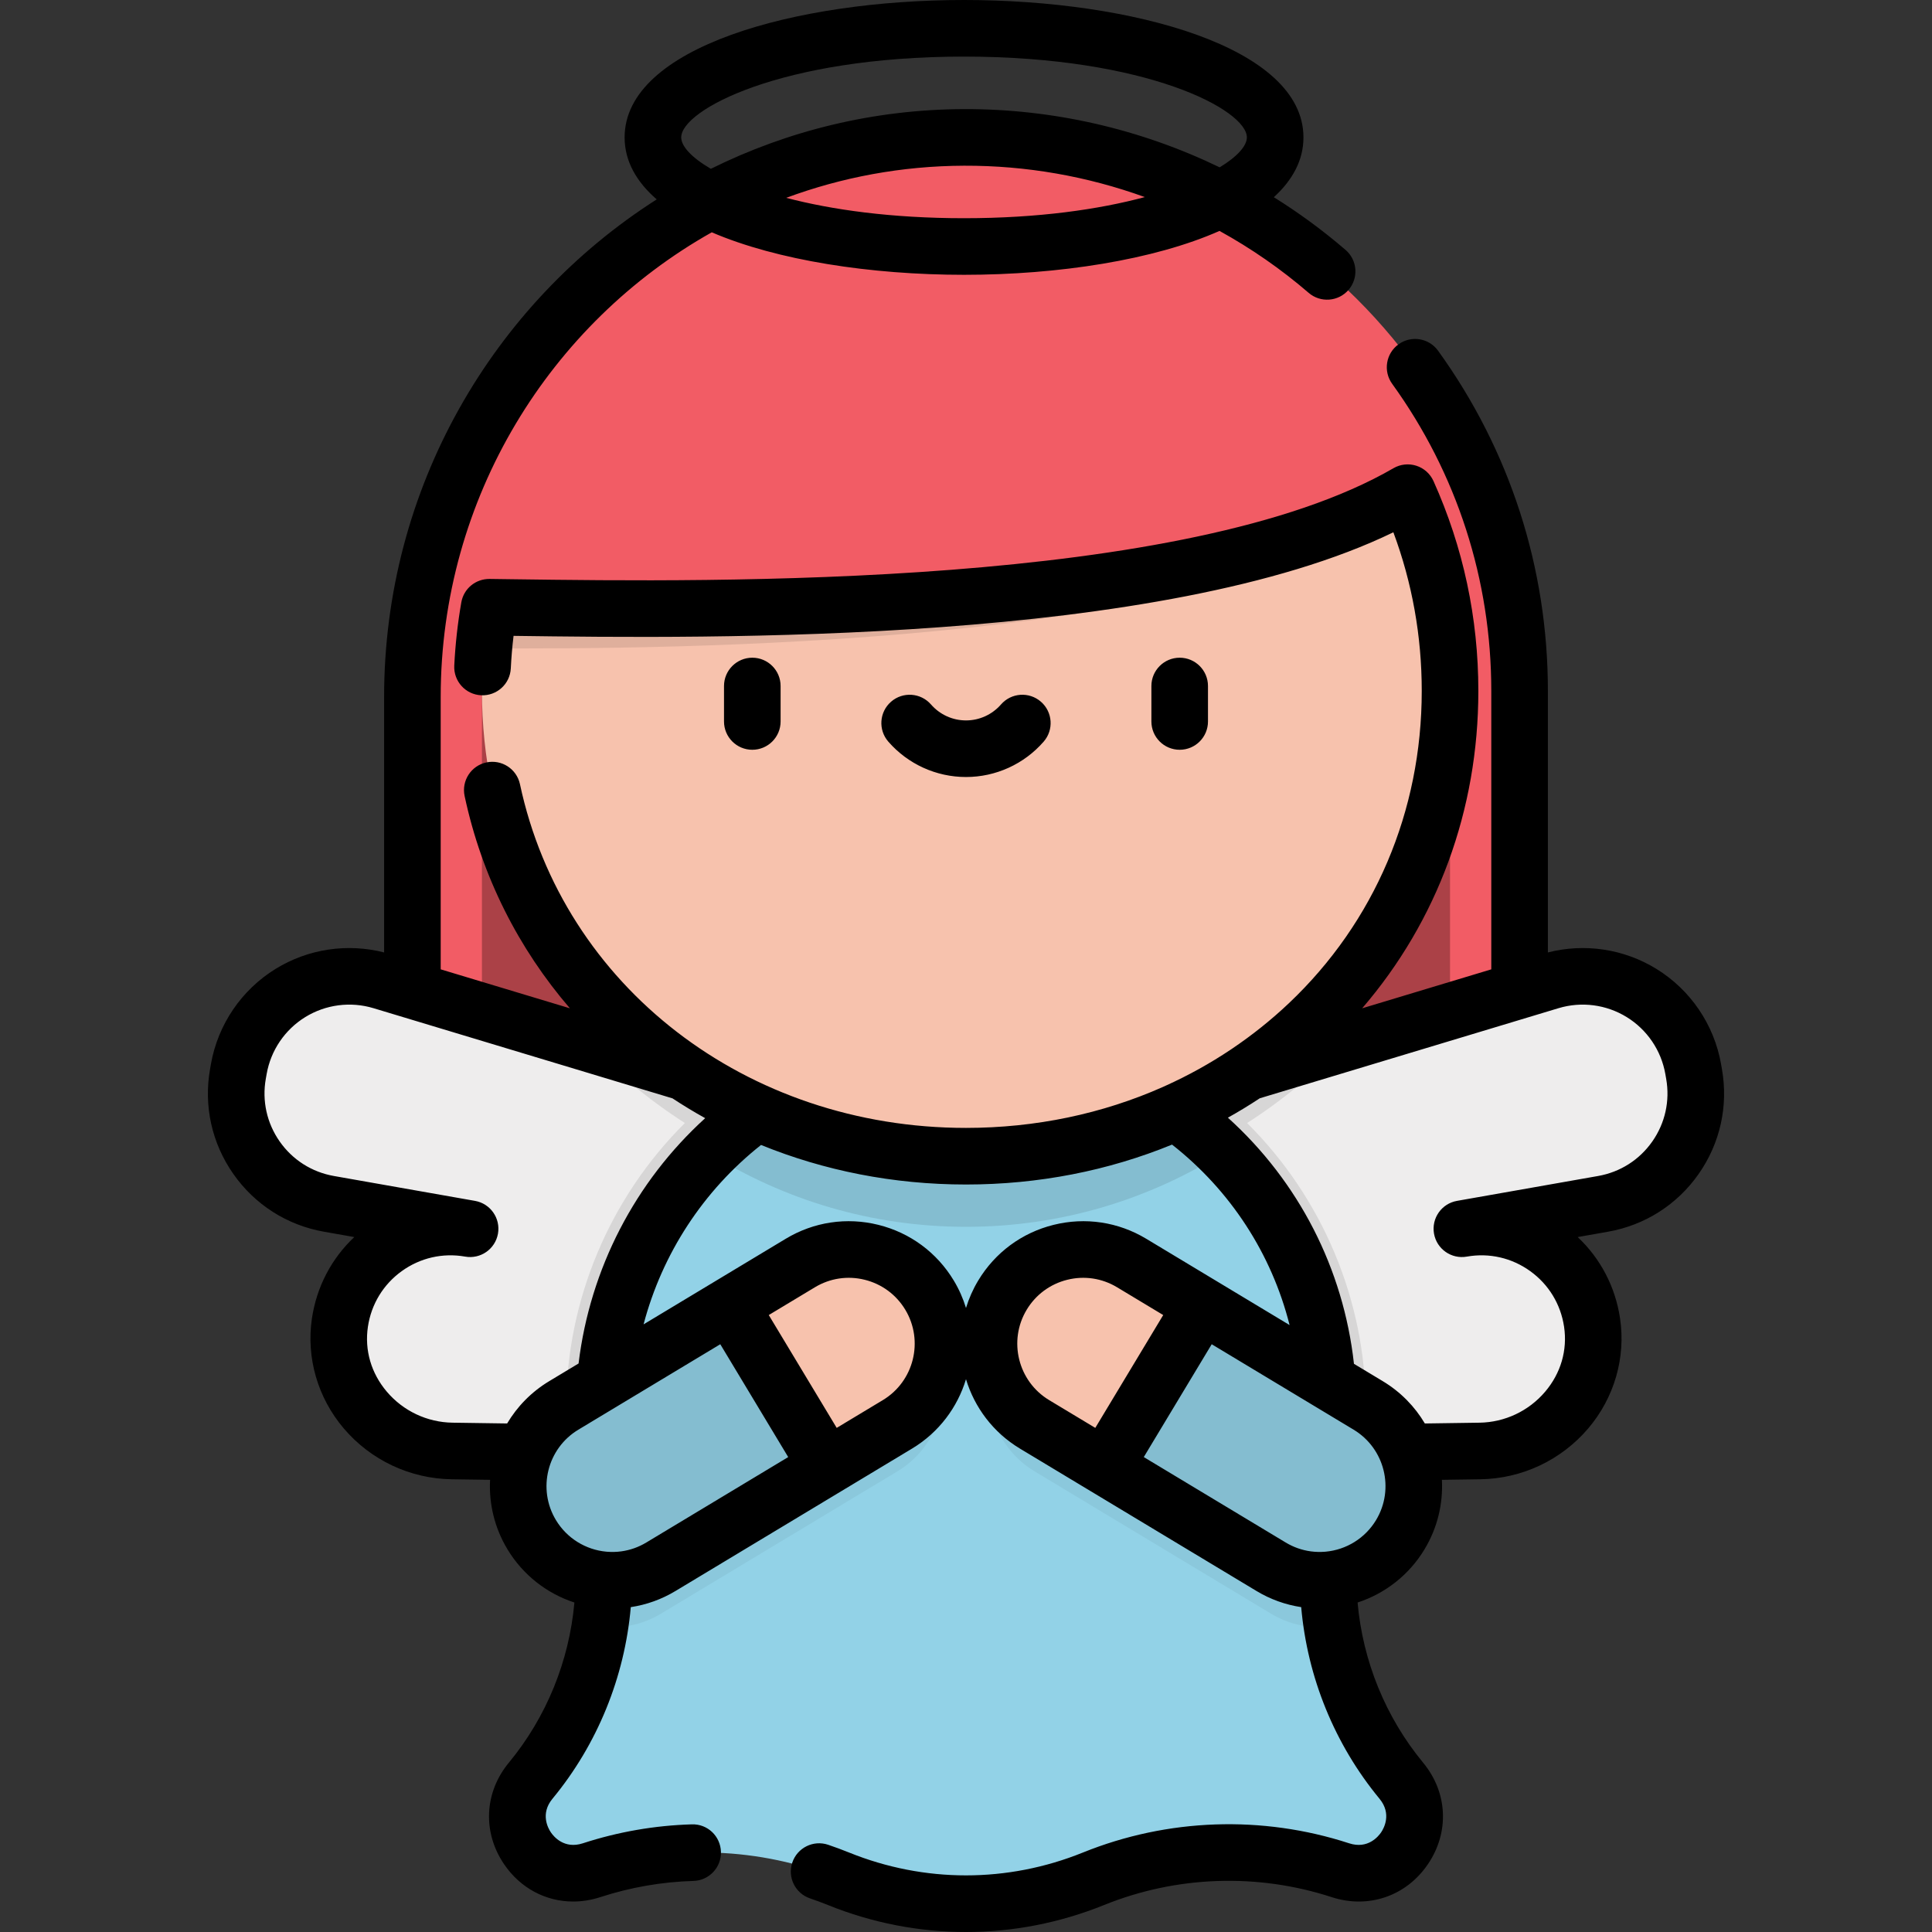 <svg width="512" height="512" viewBox="0 0 512 512" fill="none" xmlns="http://www.w3.org/2000/svg">
<rect x="0" y="0" width="512" height="512" fill="#333333" stroke="none"/>
<rect width="512" height="512" />
<rect width="512" height="512" />
<path d="M402.708 183.12C402.708 101.923 336.743 36.132 255.48 36.412C174.398 36.694 109.291 103.63 109.291 184.712V299.058C109.291 315.341 122.491 328.542 138.775 328.542H373.224C389.508 328.542 402.708 315.342 402.708 299.058V183.12Z" fill="#F25C65"/>
<path opacity="0.295" d="M384.271 183.116H127.72V311.396H384.271V183.116Z" fill="black"/>
<path d="M101.142 260.001C84.091 254.859 66.378 265.761 63.285 283.299L63.056 284.598C60.205 300.766 71 316.184 87.168 319.034L124.582 325.63C108.183 322.738 92.558 333.912 90.084 350.486C87.417 368.345 101.756 384.266 119.811 384.524L181.648 385.412C187.401 385.493 192.363 381.389 193.362 375.724L206.272 302.505C207.303 296.655 203.797 290.959 198.111 289.244L101.142 260.001Z" fill="#EEEDED"/>
<path d="M410.856 260.001C427.907 254.859 445.621 265.761 448.713 283.299L448.942 284.598C451.793 300.766 440.998 316.184 424.83 319.034L387.416 325.63C403.815 322.738 419.44 333.912 421.914 350.486C424.581 368.345 410.242 384.266 392.187 384.524L330.35 385.412C324.597 385.493 319.635 381.389 318.635 375.724L305.725 302.505C304.694 296.655 308.2 290.959 313.886 289.244L410.856 260.001Z" fill="#EEEDED"/>
<path opacity="0.1" d="M330.489 297.611C339.834 291.627 348.41 284.542 356.051 276.529L313.886 289.245C308.199 290.96 304.694 296.656 305.725 302.506L318.635 375.725C319.634 381.391 324.597 385.495 330.35 385.412L361.938 384.959V372.914C361.938 344.592 350.391 317.373 330.489 297.611Z" fill="black"/>
<path opacity="0.1" d="M181.509 297.611C172.164 291.627 163.588 284.542 155.947 276.529L198.112 289.245C203.799 290.96 207.304 296.656 206.273 302.506L193.363 375.725C192.364 381.391 187.401 385.495 181.649 385.412L150.061 384.959V372.914C150.06 344.592 161.607 317.373 181.509 297.611Z" fill="black"/>
<path d="M222.205 497.892C201.34 489.46 178.169 488.659 156.771 495.628C142.552 500.259 131.105 483.441 140.627 471.912C153.176 456.719 160.04 437.63 160.04 417.924V374.119C160.04 321.208 202.362 277.35 255.271 276.958C308.601 276.563 351.957 319.675 351.957 372.914V417.924C351.957 437.63 358.821 456.719 371.37 471.912C380.892 483.441 369.445 500.259 355.226 495.628C333.828 488.659 310.657 489.46 289.792 497.892C268.115 506.652 243.883 506.652 222.205 497.892Z" fill="#92D2E7"/>
<path opacity="0.05" d="M246.337 355.672C239.229 343.866 223.897 340.055 212.092 347.164L193.439 358.393C193.435 358.395 193.432 358.398 193.428 358.4L160.04 378.5V417.924C160.04 422.328 159.678 426.696 159.006 431.002C161.184 431.291 163.404 431.309 165.611 431.012C168.888 430.572 172.131 429.468 175.143 427.654L219.165 401.152C219.169 401.15 219.172 401.148 219.176 401.146L237.829 389.917C249.635 382.81 253.443 367.478 246.337 355.672Z" fill="black"/>
<path opacity="0.05" d="M265.661 355.672C272.769 343.866 288.101 340.055 299.906 347.164L318.559 358.393C318.563 358.395 318.566 358.398 318.57 358.4L351.958 378.5V417.924C351.958 422.328 352.32 426.696 352.992 431.002C350.814 431.291 348.594 431.309 346.387 431.012C343.11 430.572 339.867 429.468 336.854 427.654L292.832 401.152C292.828 401.15 292.825 401.148 292.821 401.146L274.168 389.917C262.364 382.81 258.554 367.478 265.661 355.672Z" fill="black"/>
<path opacity="0.1" d="M255.271 276.958C228.921 277.153 205.199 288.131 188.021 305.637C207.731 317.978 231.029 325.121 255.999 325.121C281.083 325.121 304.48 317.915 324.247 305.468C306.693 287.707 282.262 276.758 255.271 276.958Z" fill="black"/>
<path d="M384.277 183.12C384.277 253.966 326.845 306.408 256 306.408C185.155 306.408 127.722 253.966 127.722 183.12C127.722 112.274 185.153 54.843 255.999 54.843C326.845 54.843 384.277 112.275 384.277 183.12Z" fill="#F7C2AD"/>
<path opacity="0.1" d="M255.999 54.843C188.963 54.843 133.947 106.266 128.222 171.816C178.592 172.048 316.621 171.438 375.013 135.189C356.026 88.088 309.898 54.843 255.999 54.843Z" fill="black"/>
<path d="M384.277 122.815C330.646 167.393 168.629 161.112 122.046 160.851C122.046 115.474 170.129 42.35 255.999 42.35C336.728 42.35 374.866 102.539 384.277 122.815Z" fill="#F25C65"/>
<path d="M209.644 392.055C200.081 393.34 190.224 388.983 184.931 380.19C177.825 368.384 181.633 353.052 193.439 345.945L212.092 334.716C223.897 327.608 239.229 331.418 246.337 343.224C253.443 355.03 249.635 370.362 237.829 377.469L219.176 388.698C216.163 390.511 212.92 391.615 209.644 392.055Z" fill="#F7C2AD"/>
<path d="M219.176 388.697L175.143 415.206C172.13 417.02 168.886 418.123 165.611 418.564C156.048 419.849 146.192 415.492 140.899 406.7C133.792 394.894 137.6 379.562 149.406 372.455L193.439 345.946L219.176 388.697Z" fill="#92D2E7"/>
<path opacity="0.1" d="M219.176 388.697L175.143 415.206C172.13 417.02 168.886 418.123 165.611 418.564C156.048 419.849 146.192 415.492 140.899 406.7C133.792 394.894 137.6 379.562 149.406 372.455L193.439 345.946L219.176 388.697Z" fill="black"/>
<path d="M302.355 392.055C311.918 393.34 321.775 388.983 327.068 380.19C334.174 368.384 330.366 353.052 318.56 345.945L299.907 334.716C288.103 327.608 272.77 331.418 265.662 343.224C258.556 355.03 262.364 370.362 274.17 377.469L292.823 388.698C295.835 390.511 299.078 391.615 302.355 392.055Z" fill="#F7C2AD"/>
<path d="M292.821 388.697L336.854 415.206C339.867 417.02 343.111 418.123 346.387 418.564C355.95 419.849 365.806 415.492 371.099 406.7C378.206 394.894 374.398 379.562 362.592 372.455L318.559 345.946L292.821 388.697Z" fill="#92D2E7"/>
<path opacity="0.1" d="M292.821 388.697L336.854 415.206C339.867 417.02 343.111 418.123 346.387 418.564C355.95 419.849 365.806 415.492 371.099 406.7C378.206 394.894 374.398 379.562 362.592 372.455L318.559 345.946L292.821 388.697Z" fill="black"/>
<path d="M320.129 191.199V181.799C320.129 177.657 316.771 174.3 312.63 174.3C308.489 174.3 305.131 177.658 305.131 181.799V191.199C305.131 195.341 308.489 198.698 312.63 198.698C316.771 198.698 320.129 195.34 320.129 191.199ZM206.868 191.199V181.799C206.868 177.657 203.51 174.3 199.369 174.3C195.227 174.3 191.87 177.658 191.87 181.799V191.199C191.87 195.341 195.228 198.698 199.369 198.698C203.51 198.698 206.868 195.34 206.868 191.199ZM456.328 283.297L456.099 281.997C454.253 271.529 448.002 262.329 438.949 256.758C430.344 251.461 419.953 249.913 410.206 252.407V183.12C410.206 150.49 400.14 119.304 381.096 92.933C378.671 89.575 373.984 88.819 370.626 91.243C367.268 93.668 366.511 98.355 368.936 101.713C386.123 125.513 395.207 153.663 395.207 183.12V256.887L360.994 267.205C380.934 244.034 391.777 214.639 391.777 183.12C391.777 163.748 387.777 145.032 379.889 127.489C379.018 125.552 377.367 124.075 375.345 123.425C373.324 122.775 371.121 123.012 369.284 124.078C314.424 155.923 189.367 154.23 135.964 153.508L129.732 153.426C126.014 153.4 122.884 156.011 122.252 159.636C121.289 165.153 120.662 170.792 120.386 176.397C120.182 180.534 123.371 184.052 127.508 184.255C131.654 184.443 135.163 181.269 135.366 177.133C135.508 174.259 135.753 171.376 136.099 168.51C188.668 169.221 308.093 170.773 369.255 141.059C374.25 154.475 376.777 168.588 376.777 183.119C376.777 214.995 364.267 244.387 341.551 265.883C336.876 270.307 331.857 274.311 326.552 277.89C326.429 277.968 326.31 278.05 326.193 278.134C320.706 281.806 314.913 285.015 308.866 287.745C308.63 287.838 308.399 287.944 308.173 288.061C292.182 295.16 274.456 298.907 256 298.907C197.854 298.907 149.247 261.45 137.795 207.819C136.93 203.769 132.948 201.187 128.895 202.051C124.844 202.916 122.263 206.901 123.127 210.951C127.693 232.331 137.451 251.434 151.028 267.21L116.789 256.887V184.713C116.789 131.854 145.836 85.634 188.628 61.564C205.936 69.008 230.789 72.826 255.479 72.826C280.575 72.826 305.843 68.883 323.181 61.195C331.549 65.806 339.474 71.288 346.804 77.603C349.943 80.307 354.676 79.953 357.381 76.815C360.084 73.676 359.732 68.942 356.593 66.238C350.592 61.069 344.231 56.406 337.578 52.26C342.569 47.709 345.429 42.422 345.429 36.412C345.43 12.508 300.18 0 255.48 0C210.78 0 165.53 12.508 165.53 36.413C165.53 42.68 168.644 48.161 174.037 52.841C130.682 80.471 101.792 129.293 101.792 184.712V252.406C92.045 249.91 81.654 251.46 73.049 256.757C63.996 262.328 57.745 271.527 55.898 281.998L55.67 283.294C53.943 293.086 56.133 302.966 61.837 311.11C67.541 319.255 76.074 324.692 85.866 326.419L93.891 327.834C87.847 333.52 83.915 341.015 82.666 349.378C81.114 359.775 84.183 370.399 91.086 378.528C98.235 386.946 108.666 391.865 119.703 392.023L129.876 392.169C129.547 398.414 131.012 404.817 134.473 410.567C138.585 417.396 144.945 422.311 152.221 424.684C150.849 440.203 144.797 455.088 134.845 467.136C128.328 475.026 127.839 485.591 133.596 494.049C137.928 500.414 144.664 503.924 151.88 503.924C154.255 503.924 156.684 503.543 159.094 502.758C167.079 500.156 175.386 498.711 183.782 498.464C187.922 498.342 191.179 494.887 191.056 490.747C190.934 486.607 187.51 483.331 183.339 483.473C173.514 483.763 163.792 485.453 154.448 488.498C149.519 490.103 146.732 486.693 145.995 485.61C145.258 484.527 143.109 480.683 146.41 476.688C158.313 462.277 165.544 444.468 167.165 425.908C171.361 425.271 175.345 423.839 179.01 421.631L222.973 395.165C222.996 395.151 223.02 395.137 223.043 395.123L241.696 383.894C248.853 379.585 253.75 372.931 255.998 365.501C258.246 372.93 263.142 379.585 270.3 383.894L288.953 395.123C288.976 395.137 289 395.151 289.023 395.165L332.985 421.63C336.651 423.838 340.635 425.269 344.831 425.907C346.453 444.469 353.684 462.276 365.587 476.688C368.887 480.683 366.738 484.527 366.001 485.61C365.264 486.693 362.476 490.102 357.548 488.498C334.508 480.994 309.447 481.86 286.981 490.94C267.001 499.014 244.993 499.014 225.013 490.94C223.194 490.205 221.332 489.514 219.48 488.886C215.557 487.559 211.3 489.66 209.971 493.583C208.642 497.506 210.745 501.763 214.668 503.092C216.25 503.628 217.84 504.218 219.394 504.846C231.196 509.616 243.596 512 255.997 512C268.398 512 280.799 509.615 292.601 504.846C311.8 497.089 333.214 496.347 352.903 502.76C362.633 505.929 372.643 502.511 378.399 494.051C384.158 485.592 383.667 475.027 377.15 467.138C367.199 455.089 361.146 440.204 359.775 424.685C367.05 422.312 373.411 417.398 377.523 410.568C380.985 404.818 382.45 398.415 382.12 392.17L392.293 392.024C403.329 391.866 413.759 386.947 420.91 378.529C427.813 370.402 430.882 359.776 429.33 349.38C428.081 341.016 424.148 333.52 418.105 327.835L426.13 326.42C435.922 324.693 444.457 319.257 450.159 311.111C455.864 302.966 458.055 293.087 456.328 283.297ZM255.48 57.828C236.182 57.828 220.39 55.585 208.35 52.429C223.078 46.976 238.957 43.97 255.506 43.913C271.969 43.857 288.164 46.72 303.389 52.229C291.257 55.491 275.189 57.828 255.48 57.828ZM255.48 14.999C303.976 14.999 330.431 29.145 330.431 36.413C330.431 38.62 327.977 41.462 323.223 44.347C302.254 34.199 279.086 28.842 255.454 28.913C231.422 28.996 208.663 34.684 188.385 44.736C183.2 41.717 180.529 38.718 180.529 36.413C180.529 29.145 206.984 14.999 255.48 14.999ZM134.397 377.234L119.918 377.026C113.21 376.93 106.867 373.938 102.519 368.819C98.356 363.918 96.574 357.801 97.501 351.593C98.394 345.615 101.581 340.382 106.474 336.858C111.365 333.337 117.325 331.972 123.257 333.011L123.28 333.015C127.356 333.734 131.248 331.011 131.967 326.931C132.686 322.852 129.962 318.963 125.883 318.244L88.47 311.647C82.623 310.616 77.528 307.37 74.122 302.507C70.717 297.643 69.409 291.746 70.44 285.896L70.669 284.6C71.771 278.349 75.504 272.857 80.909 269.53C86.315 266.204 92.899 265.346 98.976 267.179L107.04 269.611C107.057 269.616 107.074 269.621 107.09 269.626L178.217 291.076C181.029 292.928 183.918 294.68 186.879 296.326C168.32 313.206 156.379 336.217 153.328 361.336L145.536 366.028C140.792 368.886 137.043 372.774 134.397 377.234ZM171.274 408.782C169.211 410.024 166.969 410.815 164.612 411.132C163.362 411.3 162.117 411.326 160.893 411.228C160.825 411.22 160.755 411.218 160.686 411.212C155.227 410.711 150.231 407.661 147.323 402.832C142.36 394.588 145.029 383.842 153.273 378.879L164.372 372.196C164.373 372.196 164.373 372.196 164.373 372.195L190.881 356.237L208.884 386.14L171.274 408.782ZM233.961 371.044L221.734 378.404L203.731 348.501L215.96 341.139C219.952 338.735 224.642 338.028 229.166 339.154C233.69 340.278 237.506 343.097 239.911 347.09C244.874 355.336 242.205 366.081 233.961 371.044ZM259.237 339.355C259.237 339.355 259.237 339.356 259.237 339.355C257.831 341.69 256.76 344.133 255.999 346.627C255.238 344.132 254.167 341.689 252.762 339.356C252.761 339.356 252.761 339.356 252.761 339.356C248.289 331.931 241.195 326.689 232.783 324.599C224.37 322.508 215.647 323.819 208.223 328.291L189.57 339.52C189.567 339.522 189.563 339.524 189.56 339.526L170.552 350.969C175.495 332.255 186.351 315.561 201.683 303.426C218.322 310.206 236.693 313.908 255.997 313.908C275.186 313.908 293.689 310.261 310.604 303.331C326.133 315.519 337 332.32 341.754 351.156L322.436 339.526L322.426 339.52L303.774 328.292C296.349 323.82 287.627 322.51 279.213 324.599C270.802 326.689 263.708 331.929 259.237 339.355ZM278.036 371.044C269.792 366.081 267.123 355.335 272.085 347.091C274.49 343.097 278.306 340.279 282.83 339.155C287.355 338.029 292.043 338.736 296.037 341.14L308.266 348.501L290.263 378.404L278.036 371.044ZM364.675 402.831C361.771 407.654 356.785 410.704 351.334 411.209C351.254 411.216 351.173 411.219 351.094 411.228C349.874 411.324 348.632 411.298 347.386 411.13C345.028 410.813 342.786 410.023 340.722 408.78L303.114 386.14L321.117 356.237L358.725 378.878C366.969 383.841 369.638 394.587 364.675 402.831ZM437.875 302.508C434.469 307.371 429.375 310.617 423.527 311.648L386.113 318.245C382.034 318.964 379.31 322.854 380.029 326.932C380.748 331.011 384.64 333.737 388.717 333.016L388.739 333.012C394.671 331.97 400.632 333.338 405.522 336.859C410.417 340.383 413.602 345.616 414.495 351.595C415.422 357.802 413.64 363.919 409.477 368.82C405.128 373.94 398.787 376.931 392.078 377.027L377.599 377.235C374.954 372.775 371.204 368.887 366.46 366.03L358.812 361.425C356.024 336.201 344.134 313.114 325.407 296.197C328.287 294.586 331.107 292.872 333.858 291.054L404.906 269.628C404.923 269.623 404.94 269.618 404.956 269.613L413.02 267.181C419.098 265.346 425.682 266.205 431.087 269.532C436.493 272.859 440.225 278.351 441.327 284.599L441.555 285.9C442.587 291.746 441.28 297.645 437.875 302.508ZM255.999 205.917C263.888 205.917 271.391 202.5 276.582 196.543C279.304 193.421 278.978 188.684 275.856 185.963C272.733 183.241 267.996 183.567 265.275 186.689C262.932 189.377 259.55 190.919 255.998 190.919C252.445 190.919 249.064 189.377 246.721 186.689C243.999 183.566 239.262 183.241 236.14 185.963C233.018 188.684 232.692 193.421 235.414 196.543C240.607 202.5 248.11 205.917 255.999 205.917Z" fill="black"/>
</svg>
